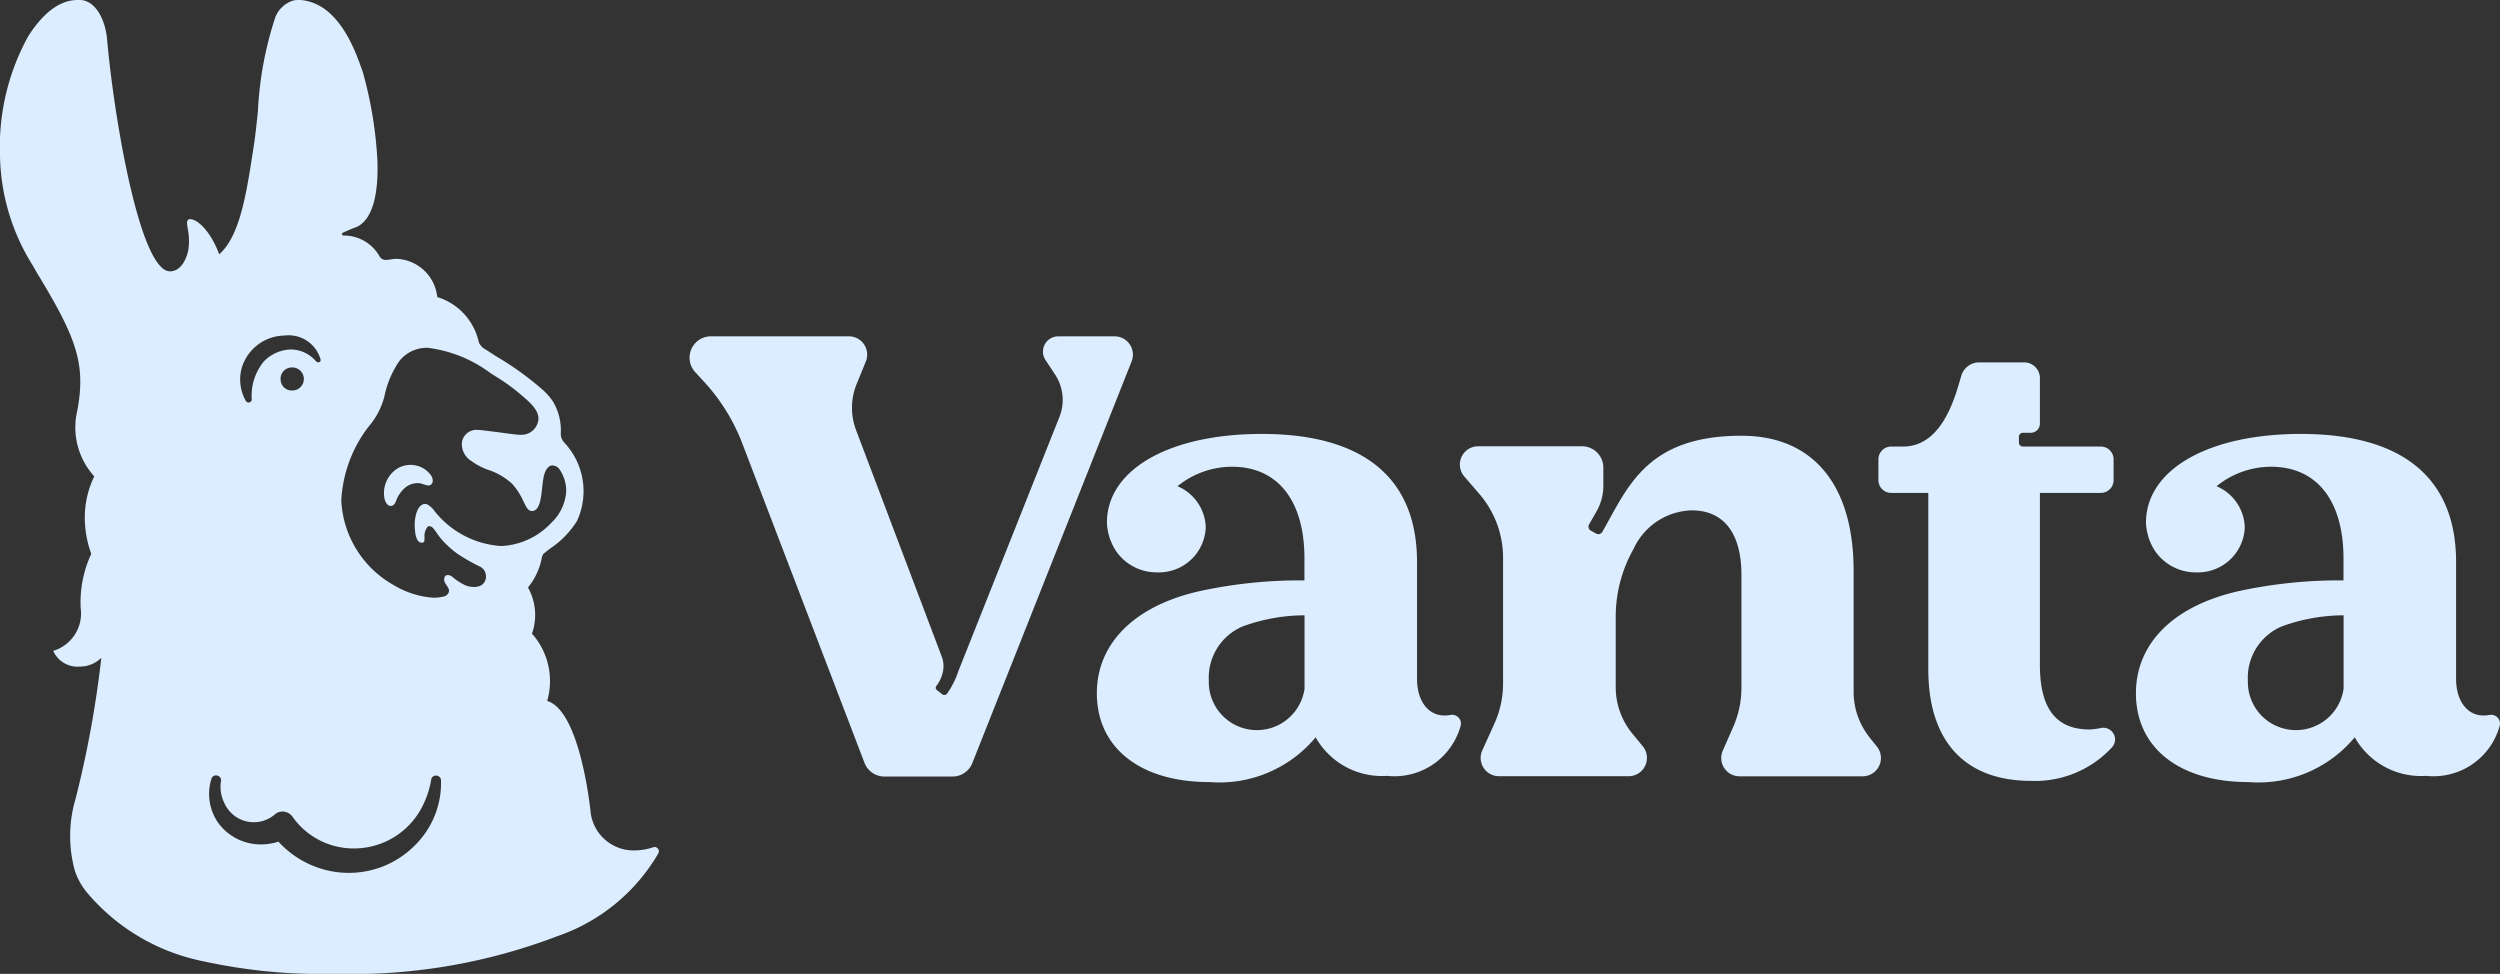 <svg xmlns="http://www.w3.org/2000/svg" width="85.395" height="33.265" viewBox="0 0 85.395 33.265"><rect x="0" y="0" width="85.395" height="33.265" fill="#333333" stroke="none"/><defs><style>.a{fill:#dbedff;}</style></defs><g transform="translate(-0.002 0.001)"><g transform="translate(0.002 -0.001)"><path class="a" d="M11.42,33.265a18.84,18.84,0,0,1-4.457-.426,6.983,6.983,0,0,1-4-2.361,2.34,2.34,0,0,1-.4-.717,4.44,4.44,0,0,1,.019-2.477,35.891,35.891,0,0,0,.879-4.814,1.049,1.049,0,0,1-.744.3.91.91,0,0,1-.9-.538,1.334,1.334,0,0,0,.937-1.475v-.029a3.925,3.925,0,0,1,.364-1.811,3.589,3.589,0,0,1-.218-1.389,3.213,3.213,0,0,1,.32-1.256,2.485,2.485,0,0,1-.582-2.237c.308-1.622-.039-2.517-1.393-4.744-.038-.069-.082-.147-.13-.23A7.249,7.249,0,0,1,0,5.3,7.813,7.813,0,0,1,.966,1.235C1.49.416,2.057,0,2.651,0H2.7l.031,0c.42,0,.783.459.9,1.141a1.772,1.772,0,0,1,.029.227c.248,2.757,1.132,7.9,2.145,7.9.409,0,.571-.483.621-.691a2.051,2.051,0,0,0-.012-.757c-.031-.194-.05-.31.06-.334a.04.04,0,0,1,.014,0c.267,0,.709.422,1,1.2.7-.611.926-2.062,1.144-3.465l.04-.258c.047-.3.089-.7.137-1.158A12.129,12.129,0,0,1,9.4.6.969.969,0,0,1,9.989.027.608.608,0,0,1,10.167,0c.03,0,.064,0,.1,0,1.292.109,1.854,1.694,2.094,2.371l.032.091a13.783,13.783,0,0,1,.5,3.053c.027.851-.073,1.929-.7,2.232-.222.083-.367.15-.48.2a.051.051,0,0,0-.029.056.053.053,0,0,0,.048.042,1.4,1.4,0,0,1,1.223.694.239.239,0,0,0,.23.139,1.026,1.026,0,0,0,.149-.016l.009,0a1.25,1.25,0,0,1,.2-.021,1.457,1.457,0,0,1,1.393,1.305A2.076,2.076,0,0,1,16.357,11.7a.54.54,0,0,0,.238.243l.364.234A10.368,10.368,0,0,1,18.521,13.3a2.118,2.118,0,0,1,.369.418,1.928,1.928,0,0,1,.267,1.058.42.42,0,0,0,.1.32l.015.019a2.423,2.423,0,0,1,.437,2.68,3.132,3.132,0,0,1-.873.912l-.006,0c-.065.051-.162.126-.256.2a.326.326,0,0,0-.072.173l-.011.051a2.259,2.259,0,0,1-.456.936,1.924,1.924,0,0,1,.136,1.577,2.435,2.435,0,0,1,.519,2.3c1.147.334,1.487,3.809,1.49,3.843a1.477,1.477,0,0,0,1.5,1.261,2.026,2.026,0,0,0,.63-.106.117.117,0,0,1,.049-.01.149.149,0,0,1,.128.077.138.138,0,0,1,0,.141,6.376,6.376,0,0,1-3.438,2.824A19.687,19.687,0,0,1,11.42,33.265ZM9.508,28.746v0a3.276,3.276,0,0,0,1.907,1.03,3.176,3.176,0,0,0,2.794-.938,2.988,2.988,0,0,0,.855-2.187.166.166,0,0,0-.172-.158.157.157,0,0,0-.163.139,3.068,3.068,0,0,1-.248.8,2.616,2.616,0,0,1-2.4,1.549,2.547,2.547,0,0,1-2.068-1.053.431.431,0,0,0-.363-.208.392.392,0,0,0-.263.1,1.1,1.1,0,0,1-1.723-.389,1.248,1.248,0,0,1-.116-.752.164.164,0,0,0-.036-.134.183.183,0,0,0-.134-.058.157.157,0,0,0-.155.114,1.718,1.718,0,0,0,.257,1.542,1.8,1.8,0,0,0,1.432.7,1.913,1.913,0,0,0,.6-.094Zm5.105-16.866a1.2,1.2,0,0,0-.975.456,3.325,3.325,0,0,0-.51,1.213,2.54,2.54,0,0,1-.528,1.013l-.008.011a3.8,3.8,0,0,0-.24.339,4.521,4.521,0,0,0-.694,2.185,3.5,3.5,0,0,0,1.786,2.886,3.013,3.013,0,0,0,1.364.434,1.458,1.458,0,0,0,.383-.05.248.248,0,0,0,.137-.131.19.19,0,0,0-.025-.165l-.009-.016,0,0c-.025-.042-.062-.1-.09-.144a.218.218,0,0,1-.012-.21.119.119,0,0,1,.108-.059.264.264,0,0,1,.157.066,1.992,1.992,0,0,0,.442.286.8.8,0,0,0,.29.056.508.508,0,0,0,.147-.018.333.333,0,0,0,.262-.306.371.371,0,0,0-.189-.365,6.413,6.413,0,0,1-.791-.45,3.526,3.526,0,0,1-.485-.432,2.292,2.292,0,0,1-.216-.277l-.008-.011c-.089-.126-.152-.218-.243-.218A.09.09,0,0,0,14.6,18a.517.517,0,0,0-.1.342v.024c0,.008,0,.019,0,.03,0,.064,0,.142-.091.142-.161,0-.243-.218-.243-.643,0-.176.067-.682.364-.682.083,0,.2.11.257.171a3.155,3.155,0,0,0,2.335,1.267,2.491,2.491,0,0,0,1.708-.792,1.615,1.615,0,0,0,.51-1.064,1.279,1.279,0,0,0-.247-.789.314.314,0,0,0-.233-.107c-.135,0-.265.192-.3.45-.017.091-.029.2-.04.307-.041.376-.087.8-.353.8-.127,0-.194-.138-.286-.328a2.35,2.35,0,0,0-.379-.594,2.219,2.219,0,0,0-.81-.48l-.005,0a2.212,2.212,0,0,1-.583-.306.673.673,0,0,1-.325-.64.5.5,0,0,1,.559-.421.987.987,0,0,1,.155.013c.139.014.32.04.5.061l.084.011.116.016c.172.024.334.043.464.058a1,1,0,0,0,.118.006.585.585,0,0,0,.615-.51c.032-.315-.277-.582-.5-.778l-.051-.043a6.552,6.552,0,0,0-.927-.675c-.034-.022-.063-.042-.09-.058l-.09-.059A4.488,4.488,0,0,0,14.613,11.881Zm-4.906-.418a1.549,1.549,0,0,0-1.456,1.126A1.488,1.488,0,0,0,8.4,13.7a.109.109,0,0,0,.2-.054,1.83,1.83,0,0,1,.413-1.3,1.329,1.329,0,0,1,.927-.408,1.133,1.133,0,0,1,.827.373.588.588,0,0,0,.047.045.076.076,0,0,0,.056.021.09.09,0,0,0,.068-.032.078.078,0,0,0,.012-.07A1.135,1.135,0,0,0,9.707,11.463Zm.276,1.09a.308.308,0,0,0-.038,0,.387.387,0,0,0-.359.432.378.378,0,0,0,.388.354h.039a.394.394,0,0,0-.03-.787Zm3.359,4.729c-.125,0-.191-.165-.209-.253a.994.994,0,0,1,.481-1.048.886.886,0,0,1,.4-.1.854.854,0,0,1,.7.346.361.361,0,0,1,.068.174.172.172,0,0,1-.078.165.138.138,0,0,1-.072.018.435.435,0,0,1-.144-.035l-.009,0-.061-.021a.455.455,0,0,0-.16-.024.678.678,0,0,0-.413.15,1.091,1.091,0,0,0-.257.32,1.16,1.16,0,0,0-.048.107C13.5,17.184,13.462,17.282,13.342,17.282Z" transform="translate(0)"/><path class="a" d="M32.777,75.038c-.336,0-1.437-1.786-1.437-4.308,0-1.132.291-2.34.819-2.34.325,0,.4.692.414.9.171,2.166-.108,3.638.3,5.6.027.115-.042.151-.1.151Z" transform="translate(-30.226 -65.956)"/></g><g transform="translate(23.552 11.488)"><path class="a" d="M1415.469,428.6a2.494,2.494,0,0,1-.558-1.572v-4.134c0-2.934-1.383-4.614-3.829-4.614-3.257,0-3.888,1.774-4.755,3.284a.156.156,0,0,1-.209.059l-.181-.1a.156.156,0,0,1-.062-.215l.247-.432a1.756,1.756,0,0,0,.24-.883v-.624a.729.729,0,0,0-.729-.729h-3.547a.624.624,0,0,0-.473,1.032l.517.6a3.34,3.34,0,0,1,.807,2.178v4.292a3.339,3.339,0,0,1-.3,1.38l-.41.905a.625.625,0,0,0,.569.883h4.431a.625.625,0,0,0,.483-1.021l-.359-.437a2.493,2.493,0,0,1-.566-1.581v-2.368a4.707,4.707,0,0,1,.612-2.362,2.253,2.253,0,0,1,1.982-1.312c1.106,0,1.7.788,1.7,2.212v3.846a3.337,3.337,0,0,1-.285,1.349l-.352.8a.625.625,0,0,0,.572.877h4.205a.625.625,0,0,0,.485-1.019l-.238-.293Z" transform="translate(-1375.145 -414.885)"/><path class="a" d="M1810.966,360.339a2.426,2.426,0,0,1-.4.051c-1.143,0-1.693-.719-1.693-2.2V352.31h2.081a.436.436,0,0,0,.436-.436v-.712a.436.436,0,0,0-.436-.436h-2.663a.135.135,0,0,1-.135-.135v-.2a.135.135,0,0,1,.134-.135h.27a.312.312,0,0,0,.313-.312v-1.556a.537.537,0,0,0-.537-.537H1806.8a.637.637,0,0,0-.609.447c-.177.583-.6,2.428-1.987,2.428h-.412a.436.436,0,0,0-.435.436v.712a.436.436,0,0,0,.435.436h1.269v6.029c0,2.453,1.248,3.807,3.511,3.807a3.57,3.57,0,0,0,2.773-1.156.4.4,0,0,0-.381-.651Z" transform="translate(-1762.744 -346.962)"/><path class="a" d="M1065.134,426.17c-.674.122-1.13-.407-1.13-1.236v-3.99c0-2.846-1.8-4.375-5.307-4.375-3.138,0-5.281,1.206-5.286,3.028a1.9,1.9,0,0,0,.3.956,1.684,1.684,0,0,0,1.417.745,1.6,1.6,0,0,0,1.659-1.543,1.577,1.577,0,0,0-.965-1.4,2.962,2.962,0,0,1,1.86-.665c1.613,0,2.476,1.222,2.476,3.125v.757a16.244,16.244,0,0,0-3.523.354c-2.337.511-3.568,1.84-3.568,3.5,0,1.868,1.487,3.035,3.843,3.035a4.276,4.276,0,0,0,3.631-1.529,2.6,2.6,0,0,0,2.442,1.317,2.343,2.343,0,0,0,2.506-1.694.3.3,0,0,0-.358-.383Zm-4.973-.895a1.643,1.643,0,0,1-3.269-.276,1.9,1.9,0,0,1,1.147-1.851,6.185,6.185,0,0,1,2.122-.383v2.511Z" transform="translate(-1039.151 -413.236)"/><path class="a" d="M2062.615,426.17c-.674.122-1.131-.407-1.131-1.236v-3.99c0-2.846-1.8-4.375-5.307-4.375-3.137,0-5.28,1.206-5.286,3.028a1.9,1.9,0,0,0,.3.956,1.684,1.684,0,0,0,1.417.745,1.6,1.6,0,0,0,1.658-1.543,1.577,1.577,0,0,0-.964-1.4,2.961,2.961,0,0,1,1.86-.665c1.613,0,2.476,1.222,2.476,3.125v.757a16.24,16.24,0,0,0-3.522.354c-2.337.511-3.568,1.84-3.568,3.5,0,1.868,1.487,3.035,3.843,3.035a4.276,4.276,0,0,0,3.631-1.529,2.6,2.6,0,0,0,2.441,1.317,2.343,2.343,0,0,0,2.506-1.694.3.3,0,0,0-.357-.383Zm-4.974-.895a1.643,1.643,0,0,1-3.269-.276,1.9,1.9,0,0,1,1.148-1.851,6.184,6.184,0,0,1,2.122-.383v2.511Z" transform="translate(-2001.139 -413.236)"/><path class="a" d="M676.418,322.88h-1.926a.521.521,0,0,0-.435.807l.33.5a1.571,1.571,0,0,1,.148,1.443l-3.455,8.69a2.863,2.863,0,0,1-.393.776.12.12,0,0,1-.155.011l-.182-.145c-.058-.043-.054-.106,0-.166a1.212,1.212,0,0,0,.2-.444.909.909,0,0,0-.036-.534l-2.926-7.734a2.156,2.156,0,0,1,.021-1.58l.312-.764a.625.625,0,0,0-.578-.861h-4.714a.729.729,0,0,0-.536,1.223l.3.326a6.589,6.589,0,0,1,1.285,2.049l4.2,10.978a.729.729,0,0,0,.678.461h2.326a.729.729,0,0,0,.677-.46L677,323.735a.625.625,0,0,0-.581-.855Z" transform="translate(-661.896 -322.88)"/></g></g></svg>